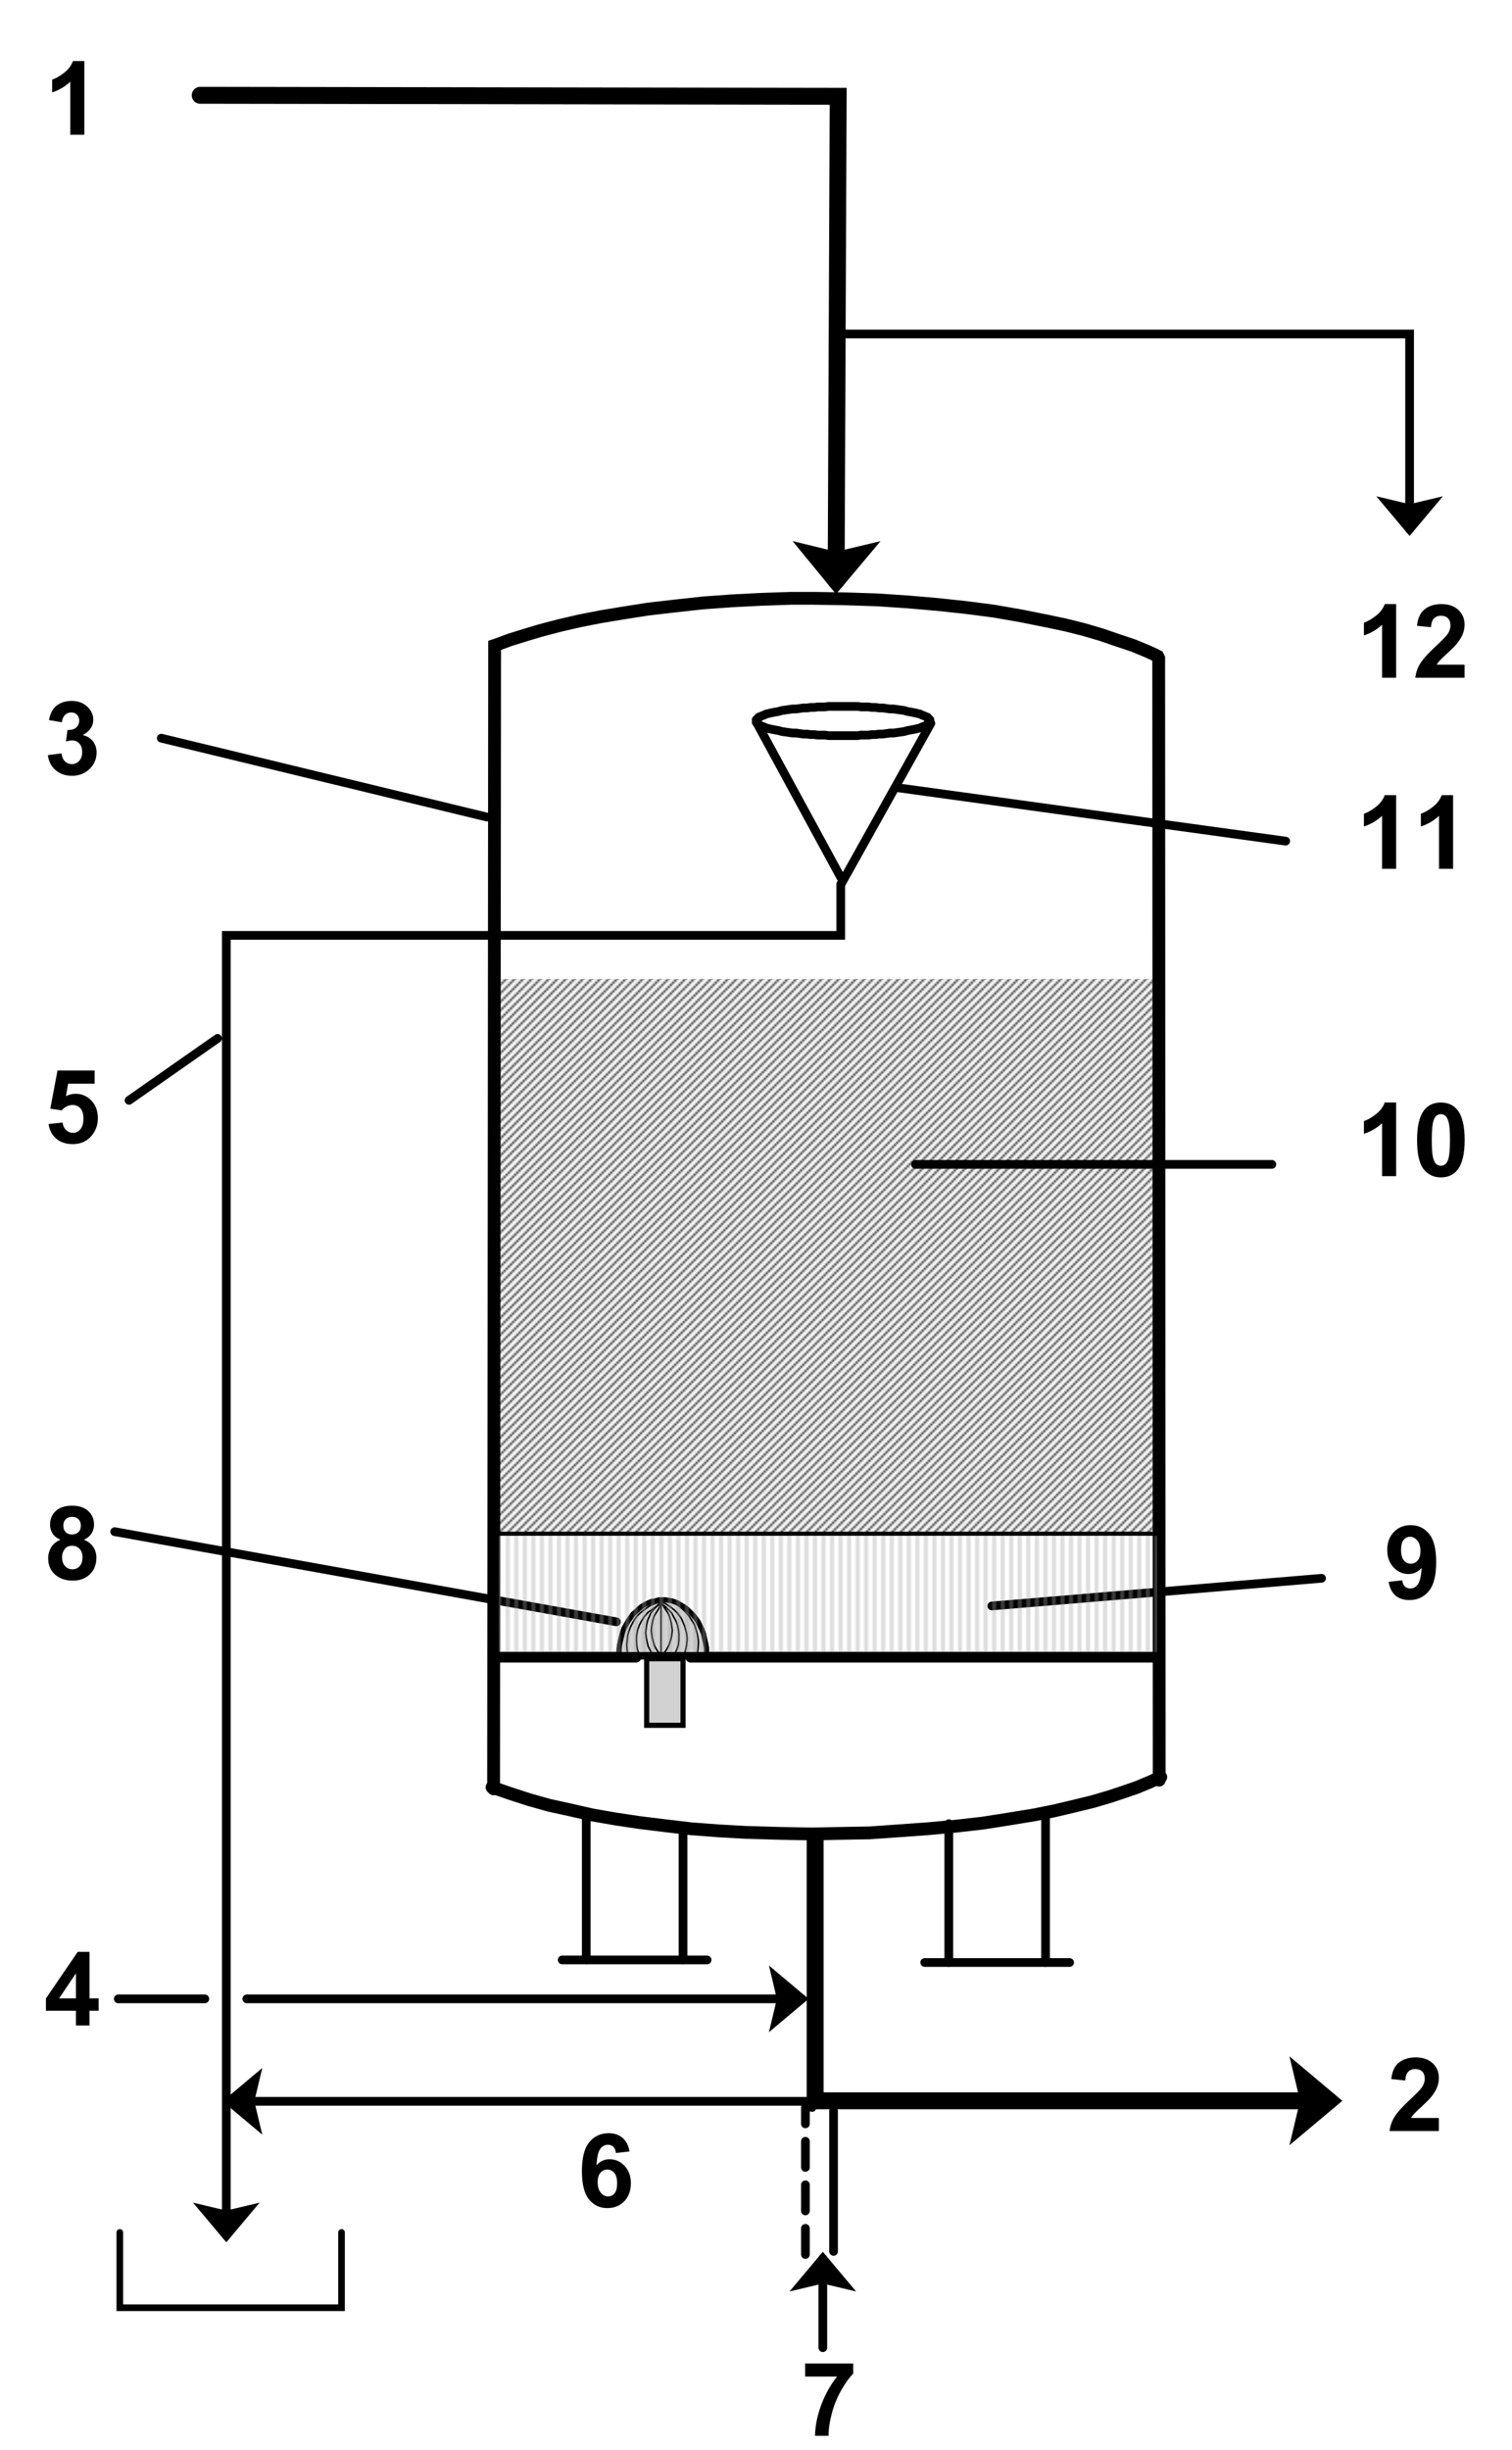 <?xml version="1.0" encoding="UTF-8" standalone="no"?>
<!-- Created with Inkscape (http://www.inkscape.org/) -->
<svg
   xmlns:svg="http://www.w3.org/2000/svg"
   xmlns="http://www.w3.org/2000/svg"
   version="1.0"
   width="885.9"
   height="1434.9"
   id="svg2591"
   xml:space="preserve"><defs
     id="defs2594"><pattern
       id="pattern2606"
       height="32"
       width="32"
       y="0"
       x="0"
       patternUnits="userSpaceOnUse"><path
         id="path2608"
         style="fill:none;stroke:#000000;stroke-opacity:1;stroke-width:0.7;stroke-linecap:butt;stroke-linejoin:miter;stroke-miterlimit:10;stroke-dasharray:none"
         d="M -37,-5 L 5,37 M -33,-5 L 9,37 M -29,-5 L 13,37 M -25,-5 L 17,37 M -21,-5 L 21,37 M -17,-5 L 25,37 M -13,-5 L 29,37 M -9,-5 L 33,37 M -5,-5 L 37,37 M -1,-5 L 41,37 M 3,-5 L 45,37 M 7,-5 L 49,37 M 11,-5 L 53,37 M 15,-5 L 57,37 M 19,-5 L 61,37 M 23,-5 L 65,37 M 27,-5 L 69,37" /></pattern><pattern
       id="pattern2728"
       height="32"
       width="32"
       y="0"
       x="0"
       patternUnits="userSpaceOnUse"><path
         id="path2730"
         style="fill:none;stroke:#a2a2a2;stroke-opacity:1;stroke-width:0.7;stroke-linecap:butt;stroke-linejoin:miter;stroke-miterlimit:10;stroke-dasharray:none"
         d="M 2,-5 L 2,37 M 6,-5 L 6,37 M 10,-5 L 10,37 M 14,-5 L 14,37 M 18,-5 L 18,37 M 22,-5 L 22,37 M 26,-5 L 26,37 M 30,-5 L 30,37" /></pattern></defs><g
     transform="matrix(1.25,0,0,-1.25,0,1434.9)"
     id="g2600"><path
       d="M 394.08,733.68 L 394.08,709.68 L 106.08,709.68 L 106.08,100.56"
       id="path2602"
       style="fill:none;stroke:#000000;stroke-width:4.08;stroke-linecap:round;stroke-linejoin:miter;stroke-miterlimit:10;stroke-dasharray:none;stroke-opacity:1" /><path
       d="M 116.16,112.56 L 106.08,100.56 L 96,112.56 L 106.08,110.16 L 116.16,112.56 z"
       id="path2604"
       style="fill:#000000;fill-opacity:1;fill-rule:evenodd;stroke:#000000;stroke-width:4.08;stroke-linecap:round;stroke-linejoin:miter;stroke-miterlimit:10;stroke-dasharray:none;stroke-opacity:1" /><path
       d="M 232.32,690.48 L 541.92,690.48 L 541.92,428.88 L 232.32,428.88 L 232.32,690.48 z"
       id="path2610"
       style="fill:url(#pattern2606);fill-opacity:1;fill-rule:evenodd;stroke:#ffffff;stroke-width:2.4;stroke-linecap:round;stroke-linejoin:miter;stroke-miterlimit:10;stroke-dasharray:none;stroke-opacity:1" /><path
       d="M 544.08,315.36 L 538.8,312.96 L 533.04,310.56 L 526.8,308.4 L 520.32,306.24 L 512.16,303.84 L 503.28,301.68 L 494.16,299.52 L 484.56,297.6 L 472.8,295.68 L 460.56,293.76 L 447.84,292.32 L 434.64,291.12 L 421.2,290.16 L 407.52,289.2 L 393.6,288.96 L 381.6,288.72 L 379.44,288.72 L 366,288.96 L 349.44,289.44 L 336.72,290.16 L 324,291.12 L 311.76,292.56 L 300,294 L 288.72,295.68 L 277.68,297.6 L 267.12,300 L 257.28,302.16 L 247.92,304.8 L 239.04,307.68 L 232.8,309.84 L 230.64,310.56"
       id="path2612"
       style="fill:none;stroke:#000000;stroke-width:6;stroke-linecap:round;stroke-linejoin:miter;stroke-miterlimit:10;stroke-dasharray:none;stroke-opacity:1" /><path
       d="M 231.36,309.84 L 231.84,845.52 L 232.56,845.76 L 239.04,848.16 L 246,850.32 L 253.2,852.48 L 262.32,854.88 L 271.68,857.04 L 281.52,858.96 L 291.6,860.64 L 303.84,862.56 L 316.32,864 L 329.52,865.44 L 342.72,866.4 L 356.64,867.12 L 370.8,867.6 L 379.68,867.6 L 381.36,867.6 L 396.48,867.36 L 411.12,866.88 L 425.52,865.92 L 439.44,864.72 L 452.88,863.28 L 465.84,861.6 L 478.32,859.44 L 490.32,857.04 L 499.44,855.12 L 508.08,852.96 L 516.24,850.56 L 523.92,847.92 L 531.12,845.52 L 538.08,842.64 L 541.2,841.2 L 542.64,840.48 L 543.12,839.52 L 543.36,313.92"
       id="path2614"
       style="fill:none;stroke:#000000;stroke-width:6;stroke-linecap:round;stroke-linejoin:miter;stroke-miterlimit:10;stroke-dasharray:none;stroke-opacity:1" /><path
       d="M 274.8,297.6 L 274.8,229.68"
       id="path2616"
       style="fill:none;stroke:#000000;stroke-width:4.08;stroke-linecap:round;stroke-linejoin:miter;stroke-miterlimit:10;stroke-dasharray:none;stroke-opacity:1" /><path
       d="M 320.16,292.08 L 320.16,229.68"
       id="path2618"
       style="fill:none;stroke:#000000;stroke-width:4.08;stroke-linecap:round;stroke-linejoin:miter;stroke-miterlimit:10;stroke-dasharray:none;stroke-opacity:1" /><path
       d="M 331.44,229.68 L 263.52,229.68"
       id="path2620"
       style="fill:none;stroke:#000000;stroke-width:4.08;stroke-linecap:round;stroke-linejoin:miter;stroke-miterlimit:10;stroke-dasharray:none;stroke-opacity:1" /><path
       d="M 444.72,293.52 L 444.72,228.48"
       id="path2622"
       style="fill:none;stroke:#000000;stroke-width:4.08;stroke-linecap:round;stroke-linejoin:miter;stroke-miterlimit:10;stroke-dasharray:none;stroke-opacity:1" /><path
       d="M 490.08,296.88 L 490.08,228.48"
       id="path2624"
       style="fill:none;stroke:#000000;stroke-width:4.08;stroke-linecap:round;stroke-linejoin:miter;stroke-miterlimit:10;stroke-dasharray:none;stroke-opacity:1" /><path
       d="M 501.36,228.48 L 433.44,228.48"
       id="path2626"
       style="fill:none;stroke:#000000;stroke-width:4.08;stroke-linecap:round;stroke-linejoin:miter;stroke-miterlimit:10;stroke-dasharray:none;stroke-opacity:1" /><path
       d="M 382.08,286.32 L 382.08,163.68 L 623.04,163.68"
       id="path2628"
       style="fill:none;stroke:#000000;stroke-width:7.92;stroke-linecap:round;stroke-linejoin:miter;stroke-miterlimit:10;stroke-dasharray:none;stroke-opacity:1" /><path
       d="M 611.04,173.76 L 623.04,163.68 L 611.04,153.6 L 613.44,163.68 L 611.04,173.76 z"
       id="path2630"
       style="fill:#000000;fill-opacity:1;fill-rule:evenodd;stroke:#000000;stroke-width:7.92;stroke-linecap:round;stroke-linejoin:miter;stroke-miterlimit:10;stroke-dasharray:none;stroke-opacity:1" /><path
       d="M 232.8,371.52 L 298.08,371.52"
       id="path2632"
       style="fill:none;stroke:#000000;stroke-width:5.04;stroke-linecap:round;stroke-linejoin:miter;stroke-miterlimit:10;stroke-dasharray:none;stroke-opacity:1" /><path
       d="M 323.76,371.52 L 541.92,371.52"
       id="path2634"
       style="fill:none;stroke:#000000;stroke-width:5.04;stroke-linecap:round;stroke-linejoin:miter;stroke-miterlimit:10;stroke-dasharray:none;stroke-opacity:1" /><path
       d="M 24.352,-25.945 L 17.977,-25.242 C 17.82,-26.555 17.414,-27.523 16.758,-28.148 C 16.102,-28.773 15.25,-29.086 14.203,-29.086 C 12.812,-29.086 11.637,-28.461 10.676,-27.211 C 9.715,-25.961 9.109,-23.359 8.859,-19.406 C 10.5,-21.344 12.539,-22.312 14.977,-22.312 C 17.727,-22.312 20.082,-21.266 22.043,-19.172 C 24.004,-17.078 24.984,-14.375 24.984,-11.062 C 24.984,-7.547 23.953,-4.727 21.891,-2.602 C 19.828,-0.477 17.18,0.586 13.945,0.586 C 10.477,0.586 7.625,-0.762 5.391,-3.457 C 3.156,-6.152 2.039,-10.57 2.039,-16.711 C 2.039,-23.008 3.203,-27.547 5.531,-30.328 C 7.859,-33.109 10.883,-34.5 14.602,-34.5 C 17.211,-34.5 19.371,-33.769 21.082,-32.309 C 22.793,-30.848 23.883,-28.727 24.352,-25.945 L 24.352,-25.945 z M 9.422,-11.578 C 9.422,-9.437 9.914,-7.785 10.898,-6.621 C 11.883,-5.457 13.008,-4.875 14.273,-4.875 C 15.492,-4.875 16.508,-5.352 17.32,-6.305 C 18.133,-7.258 18.539,-8.82 18.539,-10.992 C 18.539,-13.227 18.102,-14.863 17.227,-15.902 C 16.352,-16.941 15.258,-17.461 13.945,-17.461 C 12.68,-17.461 11.609,-16.965 10.734,-15.973 C 9.859,-14.98 9.422,-13.516 9.422,-11.578 L 9.422,-11.578 z"
       transform="matrix(1,0,0,-1,270.72,114)"
       id="text2636" /><path
       d="M 7.688,-18.539 C 5.984,-19.258 4.746,-20.246 3.973,-21.504 C 3.199,-22.762 2.812,-24.141 2.812,-25.641 C 2.812,-28.203 3.707,-30.32 5.496,-31.992 C 7.285,-33.664 9.828,-34.5 13.125,-34.5 C 16.391,-34.5 18.926,-33.664 20.73,-31.992 C 22.535,-30.32 23.437,-28.203 23.438,-25.641 C 23.437,-24.047 23.023,-22.629 22.195,-21.387 C 21.367,-20.145 20.203,-19.195 18.703,-18.539 C 20.609,-17.773 22.059,-16.656 23.051,-15.188 C 24.043,-13.719 24.539,-12.023 24.539,-10.102 C 24.539,-6.93 23.527,-4.352 21.504,-2.367 C 19.48,-0.383 16.789,0.609 13.43,0.609 C 10.305,0.609 7.703,-0.211 5.625,-1.852 C 3.172,-3.789 1.945,-6.445 1.945,-9.82 C 1.945,-11.68 2.406,-13.387 3.328,-14.941 C 4.25,-16.496 5.703,-17.695 7.688,-18.539 L 7.688,-18.539 z M 9.047,-25.172 C 9.047,-23.859 9.418,-22.836 10.16,-22.102 C 10.902,-21.367 11.891,-21 13.125,-21 C 14.375,-21 15.375,-21.371 16.125,-22.113 C 16.875,-22.855 17.25,-23.883 17.25,-25.195 C 17.25,-26.43 16.879,-27.418 16.137,-28.16 C 15.395,-28.902 14.414,-29.273 13.195,-29.273 C 11.93,-29.273 10.922,-28.898 10.172,-28.148 C 9.422,-27.398 9.047,-26.406 9.047,-25.172 L 9.047,-25.172 z M 8.438,-10.453 C 8.437,-8.641 8.902,-7.227 9.832,-6.211 C 10.762,-5.195 11.922,-4.687 13.312,-4.688 C 14.672,-4.687 15.797,-5.176 16.688,-6.152 C 17.578,-7.129 18.023,-8.539 18.023,-10.383 C 18.023,-11.992 17.57,-13.285 16.664,-14.262 C 15.758,-15.238 14.609,-15.727 13.219,-15.727 C 11.609,-15.727 10.41,-15.172 9.621,-14.062 C 8.832,-12.953 8.437,-11.75 8.438,-10.453 L 8.438,-10.453 z"
       transform="matrix(1,0,0,-1,20.64,408)"
       id="text2640" /><path
       d="M 24.281,-6.117 L 24.281,0 L 1.195,0 C 1.445,-2.312 2.195,-4.504 3.445,-6.574 C 4.695,-8.645 7.164,-11.391 10.852,-14.812 C 13.82,-17.578 15.641,-19.453 16.312,-20.438 C 17.219,-21.797 17.672,-23.141 17.672,-24.469 C 17.672,-25.937 17.277,-27.066 16.488,-27.855 C 15.699,-28.645 14.609,-29.039 13.219,-29.039 C 11.844,-29.039 10.75,-28.625 9.938,-27.797 C 9.125,-26.969 8.656,-25.594 8.531,-23.672 L 1.969,-24.328 C 2.359,-27.953 3.586,-30.555 5.648,-32.133 C 7.711,-33.711 10.289,-34.5 13.383,-34.5 C 16.773,-34.5 19.437,-33.586 21.375,-31.758 C 23.312,-29.93 24.281,-27.656 24.281,-24.938 C 24.281,-23.391 24.004,-21.918 23.449,-20.52 C 22.895,-19.121 22.016,-17.656 20.812,-16.125 C 20.016,-15.109 18.578,-13.648 16.5,-11.742 C 14.422,-9.836 13.105,-8.57 12.551,-7.945 C 11.996,-7.32 11.547,-6.711 11.203,-6.117 L 24.281,-6.117 z"
       transform="matrix(1,0,0,-1,650.16,149.52)"
       id="text2644" /><path
       d="M 18.891,0 L 12.305,0 L 12.305,-24.82 C 9.898,-22.57 7.062,-20.906 3.797,-19.828 L 3.797,-25.805 C 5.516,-26.367 7.383,-27.434 9.398,-29.004 C 11.414,-30.574 12.797,-32.406 13.547,-34.5 L 18.891,-34.5 L 18.891,0 z"
       transform="matrix(1,0,0,-1,20.64,1084.8)"
       id="text2648" /><path
       d="M 14.953,0 L 14.953,-6.914 L 0.891,-6.914 L 0.891,-12.68 L 15.797,-34.5 L 21.328,-34.5 L 21.328,-12.703 L 25.594,-12.703 L 25.594,-6.914 L 21.328,-6.914 L 21.328,0 L 14.953,0 z M 14.953,-12.703 L 14.953,-24.445 L 7.055,-12.703 L 14.953,-12.703 z"
       transform="matrix(1,0,0,-1,20.64,198.96)"
       id="text2652" /><path
       d="M 1.805,-9.117 L 8.18,-9.891 C 8.383,-8.266 8.93,-7.023 9.82,-6.164 C 10.711,-5.305 11.789,-4.875 13.055,-4.875 C 14.414,-4.875 15.559,-5.391 16.488,-6.422 C 17.418,-7.453 17.883,-8.844 17.883,-10.594 C 17.883,-12.25 17.437,-13.562 16.547,-14.531 C 15.656,-15.5 14.57,-15.984 13.289,-15.984 C 12.445,-15.984 11.437,-15.82 10.266,-15.492 L 10.992,-20.859 C 12.773,-20.812 14.133,-21.199 15.07,-22.02 C 16.008,-22.84 16.477,-23.93 16.477,-25.289 C 16.477,-26.445 16.133,-27.367 15.445,-28.055 C 14.758,-28.742 13.844,-29.086 12.703,-29.086 C 11.578,-29.086 10.617,-28.695 9.82,-27.914 C 9.023,-27.133 8.539,-25.992 8.367,-24.492 L 2.297,-25.523 C 2.719,-27.602 3.355,-29.262 4.207,-30.504 C 5.059,-31.746 6.246,-32.723 7.77,-33.434 C 9.293,-34.144 11,-34.5 12.891,-34.5 C 16.125,-34.5 18.719,-33.469 20.672,-31.406 C 22.281,-29.719 23.086,-27.812 23.086,-25.688 C 23.086,-22.672 21.437,-20.266 18.141,-18.469 C 20.109,-18.047 21.684,-17.102 22.863,-15.633 C 24.043,-14.164 24.633,-12.391 24.633,-10.312 C 24.633,-7.297 23.531,-4.727 21.328,-2.602 C 19.125,-0.477 16.383,0.586 13.102,0.586 C 9.992,0.586 7.414,-0.309 5.367,-2.098 C 3.32,-3.887 2.133,-6.227 1.805,-9.117 L 1.805,-9.117 z"
       transform="matrix(1,0,0,-1,20.64,785.04)"
       id="text2656" /><path
       d="M 18.891,0 L 12.305,0 L 12.305,-24.82 C 9.898,-22.57 7.062,-20.906 3.797,-19.828 L 3.797,-25.805 C 5.516,-26.367 7.383,-27.434 9.398,-29.004 C 11.414,-30.574 12.797,-32.406 13.547,-34.5 L 18.891,-34.5 L 18.891,0 z M 45.579,0 L 38.993,0 L 38.993,-24.82 C 36.586,-22.57 33.75,-20.906 30.485,-19.828 L 30.485,-25.805 C 32.204,-26.367 34.071,-27.434 36.086,-29.004 C 38.102,-30.574 39.485,-32.406 40.235,-34.5 L 45.579,-34.5 L 45.579,0 z"
       transform="matrix(1,0,0,-1,635.52,740.88)"
       id="text2660" /><path
       d="M 2.039,-27.773 L 2.039,-33.891 L 24.562,-33.891 L 24.562,-29.109 C 22.703,-27.281 20.812,-24.656 18.891,-21.234 C 16.969,-17.812 15.504,-14.176 14.496,-10.324 C 13.488,-6.473 12.992,-3.031 13.008,0 L 6.656,0 C 6.766,-4.75 7.746,-9.594 9.598,-14.531 C 11.449,-19.469 13.922,-23.883 17.016,-27.773 L 2.039,-27.773 z"
       transform="matrix(1,0,0,-1,375.36,6.72)"
       id="text2664" /><path
       d="M 18.891,0 L 12.305,0 L 12.305,-24.82 C 9.898,-22.57 7.062,-20.906 3.797,-19.828 L 3.797,-25.805 C 5.516,-26.367 7.383,-27.434 9.398,-29.004 C 11.414,-30.574 12.797,-32.406 13.547,-34.5 L 18.891,-34.5 L 18.891,0 z M 39.86,-34.5 C 43.188,-34.5 45.79,-33.312 47.665,-30.938 C 49.899,-28.125 51.016,-23.461 51.016,-16.945 C 51.016,-10.445 49.891,-5.773 47.641,-2.93 C 45.782,-0.586 43.188,0.586 39.86,0.586 C 36.516,0.586 33.821,-0.699 31.774,-3.27 C 29.727,-5.84 28.704,-10.422 28.704,-17.016 C 28.704,-23.484 29.829,-28.141 32.079,-30.984 C 33.938,-33.328 36.532,-34.5 39.86,-34.5 L 39.86,-34.5 z M 39.86,-29.039 C 39.063,-29.039 38.352,-28.785 37.727,-28.277 C 37.102,-27.77 36.618,-26.859 36.274,-25.547 C 35.821,-23.844 35.594,-20.977 35.594,-16.945 C 35.594,-12.914 35.797,-10.145 36.204,-8.637 C 36.61,-7.129 37.122,-6.125 37.739,-5.625 C 38.356,-5.125 39.063,-4.875 39.86,-4.875 C 40.657,-4.875 41.368,-5.129 41.993,-5.637 C 42.618,-6.145 43.102,-7.055 43.446,-8.367 C 43.899,-10.055 44.125,-12.914 44.126,-16.945 C 44.125,-20.977 43.922,-23.746 43.516,-25.254 C 43.11,-26.762 42.598,-27.77 41.981,-28.277 C 41.364,-28.785 40.657,-29.039 39.86,-29.039 L 39.86,-29.039 z"
       transform="matrix(1,0,0,-1,635.52,596.88)"
       id="text2668" /><path
       d="M 2.18,-7.945 L 8.555,-8.648 C 8.711,-7.352 9.117,-6.391 9.773,-5.766 C 10.43,-5.141 11.297,-4.828 12.375,-4.828 C 13.734,-4.828 14.891,-5.453 15.844,-6.703 C 16.797,-7.953 17.406,-10.547 17.672,-14.484 C 16.016,-12.562 13.945,-11.602 11.461,-11.602 C 8.758,-11.602 6.426,-12.645 4.465,-14.73 C 2.504,-16.816 1.523,-19.531 1.523,-22.875 C 1.523,-26.359 2.559,-29.168 4.629,-31.301 C 6.699,-33.434 9.336,-34.5 12.539,-34.5 C 16.023,-34.5 18.883,-33.152 21.117,-30.457 C 23.352,-27.762 24.469,-23.328 24.469,-17.156 C 24.469,-10.875 23.305,-6.344 20.977,-3.562 C 18.648,-0.781 15.617,0.609 11.883,0.609 C 9.195,0.609 7.023,-0.105 5.367,-1.535 C 3.711,-2.965 2.648,-5.102 2.18,-7.945 L 2.18,-7.945 z M 17.086,-22.336 C 17.086,-24.461 16.598,-26.109 15.621,-27.281 C 14.645,-28.453 13.516,-29.039 12.234,-29.039 C 11.016,-29.039 10.004,-28.559 9.199,-27.598 C 8.395,-26.637 7.992,-25.062 7.992,-22.875 C 7.992,-20.656 8.43,-19.027 9.305,-17.988 C 10.18,-16.949 11.273,-16.43 12.586,-16.43 C 13.852,-16.43 14.918,-16.93 15.785,-17.93 C 16.652,-18.93 17.086,-20.398 17.086,-22.336 L 17.086,-22.336 z"
       transform="matrix(1,0,0,-1,648.72,398.88)"
       id="text2672" /><path
       d="M 2.133,-8.836 L 8.695,-9.516 C 8.883,-8.031 9.437,-6.855 10.359,-5.988 C 11.281,-5.121 12.344,-4.687 13.547,-4.688 C 14.922,-4.687 16.086,-5.246 17.039,-6.363 C 17.992,-7.48 18.469,-9.164 18.469,-11.414 C 18.469,-13.523 17.996,-15.105 17.051,-16.16 C 16.105,-17.215 14.875,-17.742 13.359,-17.742 C 11.469,-17.742 9.773,-16.906 8.273,-15.234 L 2.93,-16.008 L 6.305,-33.891 L 23.719,-33.891 L 23.719,-27.727 L 11.297,-27.727 L 10.266,-21.891 C 11.734,-22.625 13.234,-22.992 14.766,-22.992 C 17.687,-22.992 20.164,-21.93 22.195,-19.805 C 24.227,-17.68 25.242,-14.922 25.242,-11.531 C 25.242,-8.703 24.422,-6.18 22.781,-3.961 C 20.547,-0.93 17.445,0.586 13.477,0.586 C 10.305,0.586 7.719,-0.266 5.719,-1.969 C 3.719,-3.672 2.523,-5.961 2.133,-8.836 L 2.133,-8.836 z"
       transform="matrix(1,0,0,-1,20.64,612.48)"
       id="text2676" /><path
       d="M 602.64,753.84 L 421.2,778.8"
       id="path2680"
       style="fill:none;stroke:#000000;stroke-width:4.08;stroke-linecap:round;stroke-linejoin:miter;stroke-miterlimit:10;stroke-dasharray:none;stroke-opacity:1" /><path
       d="M 596.16,602.4 L 429.12,602.4"
       id="path2682"
       style="fill:none;stroke:#000000;stroke-width:4.08;stroke-linecap:round;stroke-linejoin:miter;stroke-miterlimit:10;stroke-dasharray:none;stroke-opacity:1" /><path
       d="M 619.44,408.48 L 464.88,395.52"
       id="path2684"
       style="fill:none;stroke:#000000;stroke-width:4.08;stroke-linecap:round;stroke-linejoin:miter;stroke-miterlimit:10;stroke-dasharray:none;stroke-opacity:1" /><path
       d="M 53.76,430.32 L 288.96,388.08"
       id="path2686"
       style="fill:none;stroke:#000000;stroke-width:4.08;stroke-linecap:round;stroke-linejoin:miter;stroke-miterlimit:10;stroke-dasharray:none;stroke-opacity:1" /><path
       d="M 290.16,371.76 L 290.16,372.96 L 290.16,375.12 L 290.4,377.28 L 290.88,379.44 L 291.36,381.36 L 291.84,383.28 L 292.56,385.2 L 293.52,386.88 L 294.48,388.56 L 295.68,390.24 L 296.64,391.68 L 298.08,392.88 L 299.28,394.08 L 300.72,395.28 L 302.4,396.24 L 303.84,396.96 L 305.52,397.68 L 307.2,397.92 L 308.88,398.4 L 310.08,398.4 L 310.8,398.4 L 312,398.4 L 313.44,398.16 L 314.88,397.92 L 316.32,397.44 L 317.52,396.96 L 318.72,396.24 L 319.92,395.52 L 321.12,394.8 L 322.32,393.84 L 323.28,392.88 L 324.72,391.44 L 325.92,390 L 327.12,388.32 L 328.08,386.4 L 329.04,384.48 L 329.76,382.56 L 330.24,380.4 L 330.72,378.24 L 331.2,375.84 L 331.2,373.44 L 331.2,372.96 L 331.2,371.76 L 290.16,371.76 z"
       id="path2688"
       style="fill:#d2d2d2;fill-opacity:1;fill-rule:evenodd;stroke:#000000;stroke-width:2.4;stroke-linecap:round;stroke-linejoin:miter;stroke-miterlimit:10;stroke-dasharray:none;stroke-opacity:1" /><path
       d="M 289.92,371.52 L 331.44,372"
       id="path2690"
       style="fill:none;stroke:#000000;stroke-width:2.4;stroke-linecap:round;stroke-linejoin:miter;stroke-miterlimit:10;stroke-dasharray:none;stroke-opacity:1" /><path
       d="M 311.28,398.64 L 312.72,398.16 L 314.16,397.68 L 316.32,396.72 L 318.24,395.52 L 319.92,394.08 L 321.6,392.4 L 323.04,390.72 L 324.24,388.8 L 325.44,386.88 L 325.92,385.44 L 326.4,384 L 326.88,382.32 L 327.12,380.88 L 327.36,379.2 L 327.36,378.48 L 327.36,377.52 L 327.12,374.88 L 326.64,372"
       id="path2692"
       style="fill:none;stroke:#000000;stroke-width:0.72;stroke-linecap:round;stroke-linejoin:miter;stroke-miterlimit:10;stroke-dasharray:none;stroke-opacity:1" /><path
       d="M 310.08,397.44 L 311.76,396.72 L 313.2,395.76 L 314.64,394.8 L 316.08,393.6 L 317.28,392.4 L 318.48,390.96 L 319.44,389.52 L 320.16,387.84 L 320.88,386.16 L 321.36,384.48 L 321.84,382.56 L 322.08,380.64 L 322.08,379.68 L 321.84,377.28 L 321.36,374.88 L 320.64,372.72"
       id="path2694"
       style="fill:none;stroke:#000000;stroke-width:0.72;stroke-linecap:round;stroke-linejoin:miter;stroke-miterlimit:10;stroke-dasharray:none;stroke-opacity:1" /><path
       d="M 308.64,397.44 L 310.32,396.48 L 312,395.04 L 313.44,393.6 L 314.88,392.16 L 315.84,390.24 L 316.8,388.56 L 317.52,386.64 L 318,384.48 L 318.24,382.32 L 318.24,381.12 L 318.24,379.44 L 318,377.52 L 317.52,375.84 L 316.8,374.16 L 316.08,372.48"
       id="path2696"
       style="fill:none;stroke:#000000;stroke-width:0.72;stroke-linecap:round;stroke-linejoin:miter;stroke-miterlimit:10;stroke-dasharray:none;stroke-opacity:1" /><path
       d="M 294.72,371.52 L 294,374.4 L 293.76,377.28 L 294,379.44 L 294.24,381.6 L 294.72,383.52 L 295.44,385.44 L 296.4,387.36 L 297.36,389.04 L 298.56,390.72 L 300,392.16 L 301.44,393.36 L 303.12,394.56 L 304.8,395.76 L 306.72,396.48 L 307.92,396.96 L 308.64,397.2"
       id="path2698"
       style="fill:none;stroke:#000000;stroke-width:0.72;stroke-linecap:round;stroke-linejoin:miter;stroke-miterlimit:10;stroke-dasharray:none;stroke-opacity:1" /><path
       d="M 299.52,372.72 L 298.56,376.08 L 298.32,379.44 L 298.32,380.88 L 298.56,382.56 L 298.8,384 L 299.28,385.44 L 299.76,386.64 L 300.48,388.08 L 301.2,389.28 L 301.92,390.48 L 302.88,391.44 L 303.84,392.64 L 305.04,393.36 L 306.24,394.32 L 307.44,395.04 L 308.64,395.76 L 309.36,396"
       id="path2700"
       style="fill:none;stroke:#000000;stroke-width:0.72;stroke-linecap:round;stroke-linejoin:miter;stroke-miterlimit:10;stroke-dasharray:none;stroke-opacity:1" /><path
       d="M 306,372.72 L 304.8,374.64 L 303.84,376.56 L 303.36,378.48 L 302.88,380.88 L 302.64,383.04 L 302.88,384.96 L 303.12,386.88 L 303.6,388.8 L 304.32,390.48 L 305.04,392.16 L 306.24,393.6 L 307.44,395.04 L 308.64,396.24 L 309.36,396.96 L 310.08,397.44"
       id="path2702"
       style="fill:none;stroke:#000000;stroke-width:0.72;stroke-linecap:round;stroke-linejoin:miter;stroke-miterlimit:10;stroke-dasharray:none;stroke-opacity:1" /><path
       d="M 309.84,396.48 L 311.04,395.28 L 312,393.84 L 312.96,392.4 L 313.68,390.96 L 314.16,389.28 L 314.64,387.6 L 314.88,385.92 L 315.12,384 L 314.88,381.84 L 314.4,379.68 L 313.68,377.52 L 312.72,375.6 L 311.52,373.68 L 310.8,372.72 L 310.08,372"
       id="path2704"
       style="fill:none;stroke:#000000;stroke-width:0.72;stroke-linecap:round;stroke-linejoin:miter;stroke-miterlimit:10;stroke-dasharray:none;stroke-opacity:1" /><path
       d="M 310.56,371.52 L 309.36,372.72 L 308.4,374.16 L 307.44,375.6 L 306.72,377.04 L 306.24,378.72 L 305.76,380.4 L 305.52,382.08 L 305.28,384 L 305.52,386.4 L 306,388.8 L 306.72,390.96 L 307.92,392.88 L 309.12,394.8 L 309.84,395.76 L 310.56,396.48"
       id="path2706"
       style="fill:none;stroke:#000000;stroke-width:0.72;stroke-linecap:round;stroke-linejoin:miter;stroke-miterlimit:10;stroke-dasharray:none;stroke-opacity:1" /><path
       d="M 303.12,370.8 L 320.16,370.8 L 320.16,339.6 L 303.12,339.6 L 303.12,370.8 z"
       id="path2708"
       style="fill:#d2d2d2;fill-opacity:1;fill-rule:evenodd;stroke:#000000;stroke-width:2.4;stroke-linecap:round;stroke-linejoin:miter;stroke-miterlimit:10;stroke-dasharray:none;stroke-opacity:1" /><path
       d="M 309.84,396 L 309.84,372"
       id="path2710"
       style="fill:none;stroke:#000000;stroke-width:0.72;stroke-linecap:round;stroke-linejoin:miter;stroke-miterlimit:10;stroke-dasharray:none;stroke-opacity:1" /><path
       d="M 391.92,875.76 L 392.88,1102.8 L 93.84,1103.28"
       id="path2712"
       style="fill:none;stroke:#000000;stroke-width:7.92;stroke-linecap:round;stroke-linejoin:miter;stroke-miterlimit:10;stroke-dasharray:none;stroke-opacity:1" /><path
       d="M 382.08,887.76 L 391.92,875.76 L 402,887.76 L 391.92,885.36 L 382.08,887.76 z"
       id="path2714"
       style="fill:#000000;fill-opacity:1;fill-rule:evenodd;stroke:#000000;stroke-width:7.92;stroke-linecap:round;stroke-linejoin:miter;stroke-miterlimit:10;stroke-dasharray:none;stroke-opacity:1" /><path
       d="M 56.16,102 L 56.16,66.72 L 160.08,66.72 L 160.08,102"
       id="path2716"
       style="fill:none;stroke:#000000;stroke-width:3.12;stroke-linecap:round;stroke-linejoin:miter;stroke-miterlimit:10;stroke-dasharray:none;stroke-opacity:1" /><path
       d="M 75.6,802.08 L 228.24,765.12"
       id="path2718"
       style="fill:none;stroke:#000000;stroke-width:4.08;stroke-linecap:round;stroke-linejoin:miter;stroke-miterlimit:10;stroke-dasharray:none;stroke-opacity:1" /><path
       d="M 18.891,0 L 12.305,0 L 12.305,-24.82 C 9.898,-22.57 7.062,-20.906 3.797,-19.828 L 3.797,-25.805 C 5.516,-26.367 7.383,-27.434 9.398,-29.004 C 11.414,-30.574 12.797,-32.406 13.547,-34.5 L 18.891,-34.5 L 18.891,0 z M 50.969,-6.117 L 50.969,0 L 27.883,0 C 28.133,-2.312 28.883,-4.504 30.133,-6.574 C 31.383,-8.645 33.852,-11.391 37.54,-14.812 C 40.508,-17.578 42.329,-19.453 43.001,-20.438 C 43.907,-21.797 44.36,-23.141 44.36,-24.469 C 44.36,-25.937 43.965,-27.066 43.176,-27.855 C 42.387,-28.645 41.297,-29.039 39.907,-29.039 C 38.532,-29.039 37.438,-28.625 36.626,-27.797 C 35.813,-26.969 35.344,-25.594 35.219,-23.672 L 28.657,-24.328 C 29.047,-27.953 30.274,-30.555 32.336,-32.133 C 34.399,-33.711 36.977,-34.5 40.071,-34.5 C 43.461,-34.5 46.125,-33.586 48.063,-31.758 C 50,-29.93 50.969,-27.656 50.969,-24.938 C 50.969,-23.391 50.692,-21.918 50.137,-20.52 C 49.583,-19.121 48.704,-17.656 47.501,-16.125 C 46.704,-15.109 45.266,-13.648 43.188,-11.742 C 41.11,-9.836 39.793,-8.57 39.239,-7.945 C 38.684,-7.32 38.235,-6.711 37.891,-6.117 L 50.969,-6.117 z"
       transform="matrix(1,0,0,-1,635.52,830.4)"
       id="text2720" /><path
       d="M 396.24,991.44 L 660.72,991.44 L 660.72,900"
       id="path2724"
       style="fill:none;stroke:#000000;stroke-width:4.08;stroke-linecap:round;stroke-linejoin:miter;stroke-miterlimit:10;stroke-dasharray:none;stroke-opacity:1" /><path
       d="M 670.8,912 L 660.72,900 L 650.64,912 L 660.72,909.6 L 670.8,912 z"
       id="path2726"
       style="fill:#000000;fill-opacity:1;fill-rule:evenodd;stroke:#000000;stroke-width:4.08;stroke-linecap:round;stroke-linejoin:miter;stroke-miterlimit:10;stroke-dasharray:none;stroke-opacity:1" /><path
       d="M 232.8,429.36 L 543.36,429.36 L 543.36,372.96 L 232.8,372.96 L 232.8,429.36 z"
       id="path2732"
       style="fill:url(#pattern2728);fill-opacity:1;fill-rule:evenodd;stroke:#000000;stroke-width:1.92;stroke-linecap:round;stroke-linejoin:miter;stroke-miterlimit:10;stroke-dasharray:none;stroke-opacity:1" /><path
       d="M 380.64,160.56 L 380.64,163.44 L 107.52,163.44"
       id="path2734"
       style="fill:none;stroke:#000000;stroke-width:4.08;stroke-linecap:round;stroke-linejoin:miter;stroke-miterlimit:10;stroke-dasharray:none;stroke-opacity:1" /><path
       d="M 119.52,153.36 L 107.52,163.44 L 119.52,173.52 L 117.12,163.44 L 119.52,153.36 z"
       id="path2736"
       style="fill:#000000;fill-opacity:1;fill-rule:evenodd;stroke:#000000;stroke-width:4.08;stroke-linecap:round;stroke-linejoin:miter;stroke-miterlimit:10;stroke-dasharray:none;stroke-opacity:1" /><path
       d="M 377.52,91.68 L 377.52,160.56"
       id="path2738"
       style="fill:none;stroke:#000000;stroke-width:4.08;stroke-linecap:round;stroke-linejoin:miter;stroke-miterlimit:10;stroke-dasharray:12.24, 8.16;stroke-dashoffset:0;stroke-opacity:1" /><path
       d="M 102,661.44 L 60.48,632.4"
       id="path2740"
       style="fill:none;stroke:#000000;stroke-width:4.08;stroke-linecap:round;stroke-linejoin:miter;stroke-miterlimit:10;stroke-dasharray:none;stroke-opacity:1" /><path
       d="M 354.72,809.28 L 395.04,735.12 L 436.32,809.04"
       id="path2742"
       style="fill:none;stroke:#000000;stroke-width:4.08;stroke-linecap:round;stroke-linejoin:miter;stroke-miterlimit:10;stroke-dasharray:none;stroke-opacity:1" /><path
       d="M 395.28,816.96 L 396.96,816.96 L 398.64,816.96 L 400.32,816.96 L 402,816.96 L 403.68,816.72 L 405.36,816.72 L 407.04,816.72 L 408.72,816.48 L 410.4,816.48 L 412.08,816.24 L 413.76,816.24 L 415.44,816 L 417.12,815.76 L 418.8,815.76 L 420.48,815.52 L 422.16,815.28 L 423.84,815.04 L 425.52,814.56 L 426.96,814.32 L 428.16,814.08 L 429.36,813.84 L 430.32,813.6 L 431.28,813.36 L 432.24,812.88 L 432.96,812.64 L 433.44,812.4 L 434.16,812.16 L 434.64,811.92 L 434.88,811.44 L 435.36,811.2 L 435.6,810.96 L 435.6,810.72 L 435.84,810.48 L 435.84,809.76 L 435.6,809.52 L 435.6,809.28 L 435.36,809.04 L 434.88,808.8 L 434.64,808.32 L 434.16,808.08 L 433.44,807.84 L 432.96,807.6 L 432.24,807.36 L 431.28,806.88 L 430.32,806.64 L 429.36,806.4 L 428.16,806.16 L 426.96,805.92 L 425.52,805.68 L 423.84,805.2 L 422.16,804.96 L 420.48,804.72 L 418.8,804.48 L 417.12,804.48 L 415.44,804.24 L 413.76,804 L 412.08,804 L 410.4,803.76 L 408.72,803.76 L 407.04,803.52 L 405.36,803.52 L 403.68,803.52 L 402,803.28 L 400.32,803.28 L 398.64,803.28 L 396.96,803.28 L 395.28,803.28 L 395.28,803.28 L 393.36,803.28 L 391.68,803.28 L 390,803.28 L 388.32,803.28 L 386.64,803.52 L 384.96,803.52 L 383.28,803.52 L 381.6,803.76 L 379.92,803.76 L 378.24,804 L 376.56,804 L 374.88,804.24 L 373.2,804.48 L 371.52,804.48 L 369.84,804.72 L 368.16,804.96 L 366.48,805.2 L 364.8,805.68 L 363.36,805.92 L 362.16,806.16 L 360.96,806.4 L 360,806.64 L 359.04,806.88 L 358.08,807.36 L 357.36,807.6 L 356.88,807.84 L 356.16,808.08 L 355.68,808.32 L 355.44,808.8 L 354.96,809.04 L 354.72,809.28 L 354.72,809.52 L 354.48,809.76 L 354.48,810.48 L 354.72,810.72 L 354.72,810.96 L 354.96,811.2 L 355.44,811.44 L 355.68,811.92 L 356.16,812.16 L 356.88,812.4 L 357.36,812.64 L 358.08,812.88 L 359.04,813.36 L 360,813.6 L 360.96,813.84 L 362.16,814.08 L 363.36,814.32 L 364.8,814.56 L 366.48,815.04 L 368.16,815.28 L 369.84,815.52 L 371.52,815.76 L 373.2,815.76 L 374.88,816 L 376.56,816.24 L 378.24,816.24 L 379.92,816.48 L 381.6,816.48 L 383.28,816.72 L 384.96,816.72 L 386.64,816.72 L 388.32,816.96 L 390,816.96 L 391.68,816.96 L 393.36,816.96 L 395.28,816.96 z"
       id="path2744"
       style="fill:none;stroke:#000000;stroke-width:4.08;stroke-linecap:round;stroke-linejoin:miter;stroke-miterlimit:10;stroke-dasharray:none;stroke-opacity:1" /><path
       d="M 115.68,211.44 L 375.84,211.44"
       id="path2746"
       style="fill:none;stroke:#000000;stroke-width:4.08;stroke-linecap:round;stroke-linejoin:miter;stroke-miterlimit:10;stroke-dasharray:none;stroke-opacity:1" /><path
       d="M 363.84,221.52 L 375.84,211.44 L 363.84,201.36 L 366.24,211.44 L 363.84,221.52 z"
       id="path2748"
       style="fill:#000000;fill-opacity:1;fill-rule:evenodd;stroke:#000000;stroke-width:4.08;stroke-linecap:round;stroke-linejoin:miter;stroke-miterlimit:10;stroke-dasharray:none;stroke-opacity:1" /><path
       d="M 55.44,211.44 L 96,211.44"
       id="path2750"
       style="fill:none;stroke:#000000;stroke-width:4.08;stroke-linecap:round;stroke-linejoin:miter;stroke-miterlimit:10;stroke-dasharray:none;stroke-opacity:1" /><path
       d="M 390.72,158.88 L 390.72,93.12"
       id="path2752"
       style="fill:none;stroke:#000000;stroke-width:4.08;stroke-linecap:round;stroke-linejoin:miter;stroke-miterlimit:10;stroke-dasharray:none;stroke-opacity:1" /><path
       d="M 385.68,89.76 L 385.68,48"
       id="path2754"
       style="fill:none;stroke:#000000;stroke-width:4.08;stroke-linecap:round;stroke-linejoin:miter;stroke-miterlimit:10;stroke-dasharray:none;stroke-opacity:1" /><path
       d="M 395.76,77.76 L 385.68,89.76 L 375.6,77.76 L 385.68,80.16 L 395.76,77.76 z"
       id="path2756"
       style="fill:#000000;fill-opacity:1;fill-rule:evenodd;stroke:#000000;stroke-width:4.08;stroke-linecap:round;stroke-linejoin:miter;stroke-miterlimit:10;stroke-dasharray:none;stroke-opacity:1" /></g></svg>